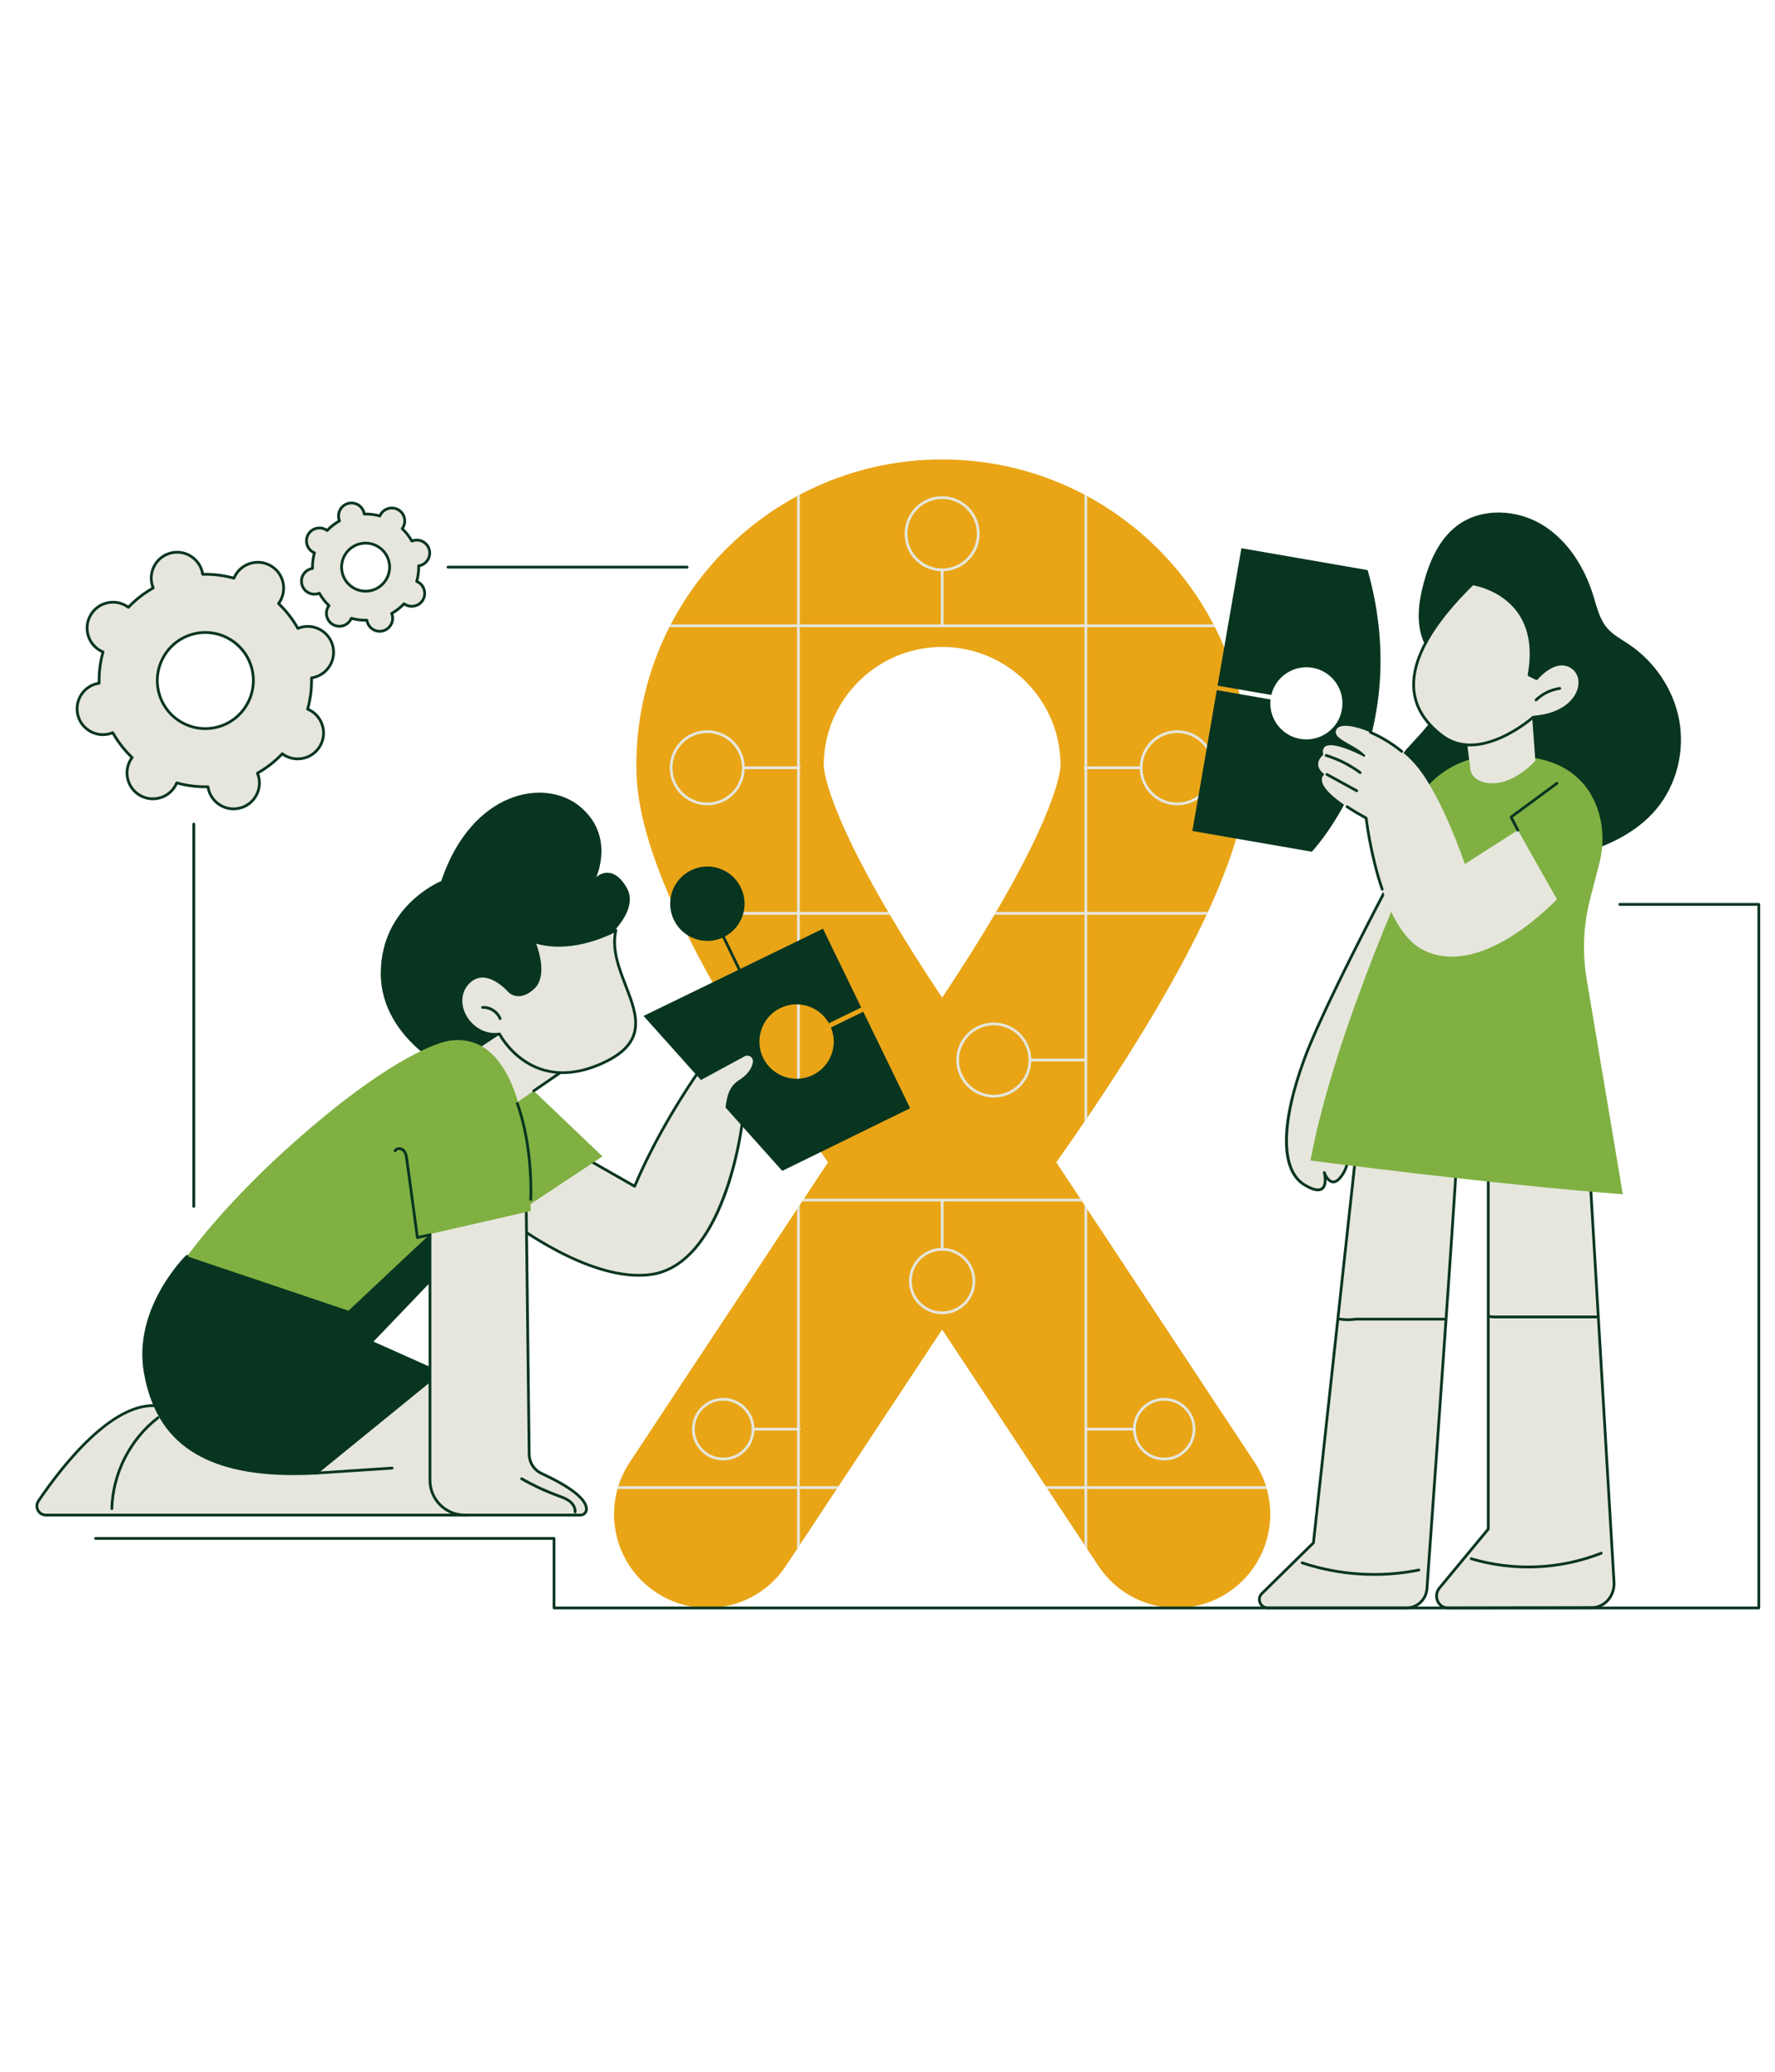 <?xml version="1.0" encoding="UTF-8"?>
<!-- Generator: Adobe Illustrator 23.0.2, SVG Export Plug-In . SVG Version: 6.00 Build 0)  -->
<svg xmlns="http://www.w3.org/2000/svg" xmlns:xlink="http://www.w3.org/1999/xlink" version="1.1" id="Layer_1" x="0px" y="0px" viewBox="0 0 600 700" xml:space="preserve">
<g id="Autism_treatment">
	<g>
		<g>
			<defs>
				<path id="SVGID_1_" d="M424.123,494.145l-67.073-101.428c6.778-9.538,15.382-22.051,24.037-35.741      c36.526-57.766,40.75-83.806,40.75-98.368c0-56.996-46.37-103.366-103.366-103.366s-103.367,46.37-103.367,103.366      c0,14.561,4.224,40.601,40.75,98.368c8.656,13.689,17.259,26.203,24.038,35.74l-67.073,101.428      c-9.648,14.59-5.642,34.239,8.948,43.887c5.377,3.556,11.442,5.257,17.44,5.257c10.275,0,20.355-4.993,26.447-14.205      l52.818-79.87l52.817,79.87c6.093,9.213,16.17,14.205,26.447,14.205c5.997,0,12.064-1.702,17.44-5.257      C429.765,528.384,433.772,508.735,424.123,494.145z M318.471,218.585c22.07,0,40.024,17.955,40.024,40.024      c0,0.633-0.349,16.049-30.709,64.142c-3.129,4.957-6.272,9.773-9.315,14.331c-3.044-4.557-6.186-9.374-9.316-14.331      c-30.36-48.093-30.709-63.509-30.709-64.142C278.447,236.54,296.402,218.585,318.471,218.585z"></path>
			</defs>
			<use xlink:href="#SVGID_1_" overflow="visible" fill="#E9A516"></use>
			<clipPath id="SVGID_2_">
				<use xlink:href="#SVGID_1_" overflow="visible"></use>
			</clipPath>
			<g clip-path="url(#SVGID_2_)">
				<g>
					<path fill="#E6E6DD" d="M367.042,553.993c-0.258,0-0.467-0.209-0.467-0.468V147.091c0-0.258,0.209-0.468,0.467-0.468       c0.258,0,0.468,0.209,0.468,0.468v406.434C367.51,553.783,367.301,553.993,367.042,553.993z"></path>
					<path fill="#E6E6DD" d="M269.9,553.993c-0.258,0-0.468-0.209-0.468-0.468V147.091c0-0.258,0.209-0.468,0.468-0.468       c0.258,0,0.468,0.209,0.468,0.468v406.434C270.368,553.783,270.159,553.993,269.9,553.993z"></path>
				</g>
				<g>
					<path fill="#E6E6DD" d="M451.619,211.912H185.324c-0.258,0-0.468-0.209-0.468-0.468c0-0.258,0.209-0.468,0.468-0.468h266.295       c0.258,0,0.468,0.209,0.468,0.468C452.086,211.702,451.877,211.912,451.619,211.912z"></path>
					<path fill="#E6E6DD" d="M451.619,309.054H185.324c-0.258,0-0.468-0.209-0.468-0.468c0-0.258,0.209-0.468,0.468-0.468h266.295       c0.258,0,0.468,0.209,0.468,0.468C452.086,308.845,451.877,309.054,451.619,309.054z"></path>
					<path fill="#E6E6DD" d="M451.619,405.938H185.324c-0.258,0-0.468-0.209-0.468-0.468c0-0.258,0.209-0.468,0.468-0.468h266.295       c0.258,0,0.468,0.209,0.468,0.468C452.086,405.728,451.877,405.938,451.619,405.938z"></path>
					<path fill="#E6E6DD" d="M451.619,503.08H185.324c-0.258,0-0.468-0.209-0.468-0.468c0-0.258,0.209-0.468,0.468-0.468h266.295       c0.258,0,0.468,0.209,0.468,0.468C452.086,502.871,451.877,503.08,451.619,503.08z"></path>
				</g>
				<g>
					<path fill="#E6E6DD" d="M335.932,370.848c-6.992,0-12.68-5.688-12.68-12.68c0-6.992,5.688-12.68,12.68-12.68       c6.992,0,12.68,5.688,12.68,12.68C348.611,365.16,342.924,370.848,335.932,370.848z M335.932,346.424       c-6.476,0-11.745,5.269-11.745,11.745c0,6.476,5.269,11.745,11.745,11.745s11.745-5.269,11.745-11.745       C347.676,351.693,342.408,346.424,335.932,346.424z"></path>
					<path fill="#E6E6DD" d="M367.042,358.636h-18.898c-0.258,0-0.468-0.209-0.468-0.468c0-0.258,0.209-0.468,0.468-0.468h18.898       c0.258,0,0.468,0.209,0.468,0.468C367.51,358.427,367.301,358.636,367.042,358.636z"></path>
				</g>
				<g>
					<path fill="#E6E6DD" d="M397.938,272.097c-6.992,0-12.68-5.688-12.68-12.68c0-6.992,5.688-12.68,12.68-12.68       s12.68,5.688,12.68,12.68C410.618,266.409,404.93,272.097,397.938,272.097z M397.938,247.673       c-6.476,0-11.745,5.269-11.745,11.745c0,6.476,5.269,11.745,11.745,11.745c6.476,0,11.745-5.269,11.745-11.745       C409.683,252.941,404.414,247.673,397.938,247.673z"></path>
					<path fill="#E6E6DD" d="M385.725,259.885h-18.898c-0.258,0-0.468-0.209-0.468-0.468c0-0.258,0.209-0.468,0.468-0.468h18.898       c0.258,0,0.468,0.209,0.468,0.468C386.193,259.676,385.984,259.885,385.725,259.885z"></path>
				</g>
				<g>
					<path fill="#E6E6DD" d="M318.471,193.013c-6.992,0-12.68-5.688-12.68-12.68s5.688-12.68,12.68-12.68       c6.992,0,12.68,5.688,12.68,12.68S325.463,193.013,318.471,193.013z M318.471,168.589c-6.476,0-11.745,5.269-11.745,11.745       c0,6.476,5.269,11.745,11.745,11.745c6.476,0,11.745-5.269,11.745-11.745C330.216,173.857,324.947,168.589,318.471,168.589z"></path>
					<path fill="#E6E6DD" d="M318.471,211.912c-0.258,0-0.468-0.209-0.468-0.468v-18.898c0-0.258,0.209-0.468,0.468-0.468       c0.258,0,0.468,0.209,0.468,0.468v18.898C318.939,211.702,318.73,211.912,318.471,211.912z"></path>
				</g>
				<g>
					<path fill="#E6E6DD" d="M318.471,444.051c-6.182,0-11.211-5.029-11.211-11.211c0-6.182,5.03-11.211,11.211-11.211       c6.182,0,11.211,5.029,11.211,11.211C329.682,439.022,324.653,444.051,318.471,444.051z M318.471,422.563       c-5.667,0-10.276,4.61-10.276,10.276s4.61,10.276,10.276,10.276c5.666,0,10.276-4.61,10.276-10.276       S324.137,422.563,318.471,422.563z"></path>
					<path fill="#E6E6DD" d="M318.471,422.563c-0.258,0-0.468-0.209-0.468-0.468V405.47c0-0.258,0.209-0.468,0.468-0.468       c0.258,0,0.468,0.209,0.468,0.468v16.626C318.939,422.354,318.73,422.563,318.471,422.563z"></path>
				</g>
				<g>
					<path fill="#E6E6DD" d="M239.069,272.097c-6.992,0-12.68-5.688-12.68-12.68c0-6.992,5.688-12.68,12.68-12.68       c6.992,0,12.68,5.688,12.68,12.68C251.748,266.409,246.06,272.097,239.069,272.097z M239.069,247.673       c-6.476,0-11.745,5.269-11.745,11.745c0,6.476,5.269,11.745,11.745,11.745c6.476,0,11.745-5.269,11.745-11.745       C250.813,252.941,245.545,247.673,239.069,247.673z"></path>
					<path fill="#E6E6DD" d="M270.18,259.885h-18.899c-0.258,0-0.468-0.209-0.468-0.468c0-0.258,0.209-0.468,0.468-0.468h18.899       c0.258,0,0.468,0.209,0.468,0.468C270.647,259.676,270.438,259.885,270.18,259.885z"></path>
				</g>
				<g>
					<path fill="#E6E6DD" d="M244.467,493.441c-5.823,0-10.561-4.738-10.561-10.561c0-5.823,4.738-10.561,10.561-10.561       s10.561,4.738,10.561,10.561C255.028,488.704,250.29,493.441,244.467,493.441z M244.467,473.255       c-5.308,0-9.626,4.318-9.626,9.626c0,5.308,4.318,9.626,9.626,9.626c5.308,0,9.626-4.318,9.626-9.626       C254.093,477.573,249.775,473.255,244.467,473.255z"></path>
					<path fill="#E6E6DD" d="M270.18,483.348H254.56c-0.258,0-0.468-0.209-0.468-0.467c0-0.258,0.209-0.468,0.468-0.468h15.619       c0.258,0,0.468,0.209,0.468,0.468C270.647,483.138,270.438,483.348,270.18,483.348z"></path>
				</g>
				<g>
					<path fill="#E6E6DD" d="M393.535,493.441c-5.823,0-10.56-4.738-10.56-10.561c0-5.823,4.737-10.561,10.56-10.561       c5.823,0,10.561,4.738,10.561,10.561C404.096,488.704,399.358,493.441,393.535,493.441z M393.535,473.255       c-5.308,0-9.625,4.318-9.625,9.626c0,5.308,4.318,9.626,9.625,9.626c5.308,0,9.626-4.318,9.626-9.626       C403.161,477.573,398.843,473.255,393.535,473.255z"></path>
					<path fill="#E6E6DD" d="M383.442,483.348h-15.62c-0.258,0-0.468-0.209-0.468-0.467c0-0.258,0.209-0.468,0.468-0.468h15.62       c0.258,0,0.468,0.209,0.468,0.468C383.91,483.138,383.701,483.348,383.442,483.348z"></path>
				</g>
			</g>
		</g>
	</g>
	<g>
		<g>
			<g>
				<path fill="#E6E6DD" d="M169.766,410.593c0,0,28.476,23.125,50.327,20.027c25.213-3.574,30.765-50.964,30.765-50.964      l-10.887-22.985c0,0-15.489,20.498-25.447,44.146l-22.312-12.731L169.766,410.593z"></path>
				<path fill="#083520" d="M215.968,431.369c-21.1,0-46.228-20.195-46.497-20.413c-0.102-0.083-0.165-0.206-0.172-0.339      c-0.007-0.132,0.042-0.261,0.136-0.355l22.447-22.506c0.149-0.15,0.38-0.18,0.562-0.076l21.855,12.47      c9.874-23.229,25.145-43.557,25.299-43.761c0.099-0.131,0.258-0.199,0.421-0.183c0.163,0.017,0.305,0.117,0.374,0.265      l10.887,22.985c0.038,0.079,0.052,0.167,0.042,0.255c-0.014,0.119-1.447,12.044-5.954,24.249      c-6.003,16.257-14.721,25.636-25.21,27.123C218.786,431.278,217.385,431.369,215.968,431.369z M170.467,410.552      c3.555,2.778,29.56,22.439,49.56,19.606c23.919-3.391,29.996-47.658,30.35-50.424l-10.495-22.157      c-2.647,3.611-16.065,22.377-24.927,43.422c-0.052,0.123-0.154,0.218-0.281,0.261c-0.126,0.043-0.265,0.03-0.382-0.037      l-22.002-12.554L170.467,410.552z"></path>
			</g>
			<g>
				<path fill="#083520" d="M291.814,341.851l-10.929,5.311c2.498,6.089-0.123,13.148-6.125,16.064      c-6.244,3.034-13.766,0.432-16.8-5.813c-3.034-6.244-0.431-13.766,5.813-16.8c6.002-2.916,13.172-0.615,16.414,5.112      l10.929-5.311l-12.933-26.617l-60.646,29.467l46.888,52.35l43.226-21.171L291.814,341.851z"></path>
				<g>
					<path fill="#083520" d="M249.897,328.011c-0.173,0-0.34-0.097-0.421-0.263l-10.786-22.199       c-0.113-0.232-0.016-0.512,0.216-0.625c0.234-0.113,0.512-0.016,0.625,0.216l10.786,22.199       c0.113,0.232,0.016,0.512-0.216,0.625C250.034,327.996,249.965,328.011,249.897,328.011z"></path>
					<g>
						<path fill="#083520" d="M233.616,294.038c6.244-3.034,13.766-0.432,16.8,5.813c3.034,6.244,0.432,13.766-5.813,16.8        c-6.244,3.034-13.766,0.432-16.8-5.813C224.769,304.593,227.372,297.072,233.616,294.038z"></path>
					</g>
				</g>
			</g>
			<path fill="#E6E6DD" d="M236.2,365.303l15.507-8.398c1.379-0.747,3.035,0.402,2.791,1.95c-0.276,1.752-1.39,3.979-4.647,6.076     c-6.802,4.379-2.28,12.292-8.616,16.65C234.899,385.939,236.2,365.303,236.2,365.303z"></path>
			<polygon fill="#80B042" points="176.333,364.68 203.645,390.721 163.715,417.19 148.608,381.324    "></polygon>
		</g>
		<g>
			<path fill="#083520" d="M203.257,318.591c0,0,13.588-10.338,8.504-18.822c-5.084-8.484-10.235-3.367-10.235-3.367     s6.515-13.906-5.42-23.844c-11.934-9.937-36.676-5.423-46.968,25.138c0,0-20.301,8.193-20.425,31.053     c-0.125,22.861,25.421,35.74,33.398,36.674C170.088,366.358,203.257,318.591,203.257,318.591z"></path>
			<g>
				<polygon fill="#E6E6DD" points="174.292,372.788 166.464,378.162 152.363,359.93 172.289,346.708 191.217,361.171       180.423,368.58     "></polygon>
				<path fill="#083520" d="M166.464,378.629c-0.14,0-0.279-0.063-0.37-0.181l-14.101-18.232c-0.079-0.103-0.113-0.234-0.091-0.362      c0.021-0.128,0.094-0.242,0.203-0.314l19.926-13.222c0.167-0.11,0.384-0.103,0.542,0.018l18.928,14.463      c0.119,0.091,0.187,0.234,0.184,0.383c-0.004,0.15-0.079,0.289-0.203,0.374l-10.794,7.409c-0.213,0.146-0.504,0.092-0.65-0.121      c-0.146-0.213-0.092-0.504,0.121-0.65l10.262-7.044l-18.15-13.869l-19.23,12.76l13.523,17.485l7.464-5.123      c0.214-0.146,0.505-0.092,0.65,0.121c0.146,0.213,0.092,0.504-0.121,0.65l-7.828,5.373      C166.648,378.602,166.556,378.629,166.464,378.629z"></path>
			</g>
			<g>
				<path fill="#E6E6DD" d="M172.371,335.086c0,0-8.107-9.581-14.271-2.892c-6.164,6.69,1.015,18.658,10.749,17.176      c0,0,10.298,20.146,33.559,10.403c26.506-11.103,1.865-28.244,5.776-45.456c0,0-14.417,8.193-27.727,3.787      c0,0,4.675,10.928-0.059,15.517C175.663,338.211,172.371,335.086,172.371,335.086z"></path>
				<path fill="#083520" d="M190.307,362.884c-5.938,0-10.492-2.061-13.669-4.275c-4.82-3.357-7.401-7.58-8.047-8.731      c-5.458,0.674-9.882-2.735-11.873-6.478c-2.162-4.066-1.764-8.481,1.038-11.523c1.582-1.717,3.45-2.561,5.496-2.522      c4.799,0.101,9.084,4.971,9.456,5.405c0.268,0.239,3.15,2.611,7.364-1.475c4.452-4.316,0-14.891-0.045-14.998      c-0.073-0.169-0.039-0.365,0.085-0.5c0.124-0.136,0.317-0.185,0.491-0.128c12.952,4.287,27.206-3.669,27.349-3.749      c0.162-0.091,0.361-0.079,0.51,0.031c0.148,0.11,0.218,0.298,0.177,0.479c-1.413,6.217,0.99,12.444,3.314,18.466      c3.997,10.357,7.772,20.139-9.365,27.318C197.989,362.131,193.895,362.884,190.307,362.884z M168.848,348.903      c0.174,0,0.335,0.097,0.416,0.255c0.025,0.05,2.603,5.002,7.939,8.706c7.13,4.95,15.549,5.447,25.024,1.478      c16.299-6.828,12.849-15.767,8.855-26.119c-2.256-5.847-4.586-11.882-3.546-18.041c-3.266,1.629-15.087,6.868-26.289,3.655      c1.03,2.786,3.615,11.108-0.524,15.12c-4.999,4.846-8.638,1.503-8.674,1.468c-0.012-0.012-0.024-0.024-0.035-0.037      c-0.042-0.05-4.293-5.004-8.785-5.097c-1.783-0.037-3.394,0.71-4.786,2.221c-2.525,2.74-2.87,6.745-0.9,10.45      c1.875,3.526,6.076,6.732,11.234,5.947C168.801,348.905,168.825,348.903,168.848,348.903z"></path>
			</g>
			<path fill="#083520" d="M169.059,344.661c-0.187,0-0.364-0.113-0.436-0.298c-0.831-2.135-3.174-3.64-5.468-3.507     c-0.255,0.015-0.479-0.181-0.494-0.439c-0.016-0.258,0.181-0.479,0.439-0.494c2.712-0.161,5.407,1.565,6.394,4.102     c0.094,0.241-0.026,0.512-0.266,0.605C169.173,344.651,169.116,344.661,169.059,344.661z"></path>
		</g>
		<path fill="#80B042" d="M59.896,429.211l65.561,24.24l50.246-57.516l-25.771-43.801c0,0-12.811,2.634-39.271,24.216    C74.765,405.628,59.896,429.211,59.896,429.211z"></path>
		<g>
			<g>
				<g>
					<path fill="#E6E6DD" d="M140.355,464.051c0,0,23.398,5.535,29.088,31.365c1.864,8.464-4.576,16.487-13.243,16.487H15.511       c-2.438,0-3.885-2.721-2.522-4.743c7.243-10.741,26.05-35.702,42.113-31.823C75.479,480.256,140.355,464.051,140.355,464.051z"></path>
					<path fill="#083520" d="M156.2,512.37H15.511c-1.321,0-2.48-0.696-3.099-1.861c-0.62-1.166-0.549-2.515,0.189-3.611       c7.376-10.939,26.297-35.956,42.611-32.016c2.634,0.636,6.037,0.912,9.957,0.912c25.897,0.001,74.51-12.057,75.072-12.197       c0.072-0.018,0.148-0.018,0.221-0.001c0.242,0.057,6.013,1.457,12.572,6.069c6.054,4.256,13.894,12.161,16.865,25.651       c0.92,4.176-0.089,8.482-2.767,11.815C164.455,510.46,160.471,512.37,156.2,512.37z M51.624,475.396       c-14.945,0-31.493,22.007-38.248,32.025c-0.542,0.804-0.594,1.794-0.139,2.649c0.455,0.855,1.305,1.365,2.274,1.365H156.2       c3.986,0,7.706-1.783,10.203-4.891c2.5-3.111,3.442-7.13,2.583-11.028c-5.363-24.347-26.921-30.531-28.633-30.983       c-3.969,0.987-65.34,16.093-85.36,11.258C53.882,475.523,52.758,475.396,51.624,475.396z"></path>
				</g>
				<path fill="#083520" d="M37.809,510.213c-0.005,0-0.009,0-0.013,0c-0.258-0.007-0.462-0.221-0.455-0.48      c0.315-12.072,6.208-23.689,15.763-31.075c0.205-0.158,0.498-0.12,0.656,0.084c0.158,0.204,0.121,0.498-0.084,0.656      c-9.334,7.216-15.091,18.565-15.399,30.359C38.269,510.012,38.061,510.213,37.809,510.213z"></path>
				<path fill="#083520" d="M106.907,498.189c-0.244,0-0.45-0.19-0.466-0.437c-0.017-0.258,0.179-0.48,0.436-0.497l25.631-1.685      c0.253-0.016,0.48,0.178,0.497,0.436c0.017,0.258-0.179,0.48-0.436,0.497l-25.631,1.685      C106.928,498.189,106.918,498.189,106.907,498.189z"></path>
			</g>
			<g>
				<path fill="#083520" d="M63.218,424.475c0,0-17.99,17.384-14.106,39.319c3.884,21.935,18.446,36.048,57.795,33.928l41.7-33.928      l-23.15-10.343l42.393-44.263l-10.397-3.548L117.8,442.854L63.218,424.475z"></path>
				<path fill="#083520" d="M99.305,498.402c-15.089,0-26.537-2.713-34.853-8.234c-8.498-5.642-13.666-14.243-15.8-26.292      c-3.883-21.926,14.059-39.561,14.241-39.737c0.186-0.179,0.482-0.174,0.661,0.011c0.179,0.186,0.174,0.482-0.011,0.661      c-0.178,0.172-17.766,17.472-13.971,38.901c2.087,11.785,7.123,20.183,15.396,25.677c9.465,6.284,23.129,8.861,41.761,7.874      l40.992-33.352l-22.456-10.033c-0.139-0.062-0.239-0.188-0.268-0.337c-0.029-0.149,0.016-0.303,0.121-0.413l41.886-43.734      l-9.703-3.311c-0.244-0.083-0.375-0.349-0.291-0.593c0.083-0.244,0.348-0.375,0.594-0.291l10.396,3.548      c0.151,0.052,0.265,0.177,0.303,0.332c0.038,0.155-0.006,0.319-0.116,0.434l-41.934,43.784l22.544,10.072      c0.148,0.066,0.252,0.205,0.273,0.366c0.021,0.161-0.042,0.321-0.169,0.424l-41.7,33.928c-0.077,0.062-0.171,0.099-0.27,0.104      C104.294,498.331,101.751,498.402,99.305,498.402z"></path>
			</g>
		</g>
		<g>
			<g>
				<g>
					<path fill="#E6E6DD" d="M183.046,497.844c-2.516-1.159-4.135-3.673-4.168-6.443l-1.146-95.466l-32.391,8.14v96.067       c0,6.495,5.265,11.761,11.761,11.761h39.122c1.034,0,1.921-0.78,2.005-1.811C198.403,507.961,196.246,503.923,183.046,497.844z       "></path>
					<path fill="#083520" d="M196.224,512.37h-39.122c-6.743,0-12.228-5.486-12.228-12.228v-96.067c0-0.214,0.146-0.401,0.353-0.453       l32.391-8.14c0.14-0.035,0.286-0.004,0.4,0.083c0.113,0.087,0.18,0.222,0.182,0.365l1.146,95.466       c0.031,2.583,1.56,4.948,3.896,6.024c13.136,6.05,15.654,10.252,15.453,12.711C198.592,511.386,197.507,512.37,196.224,512.37z        M145.809,404.439v95.703c0,6.227,5.066,11.293,11.293,11.293h39.122c0.799,0,1.476-0.607,1.539-1.381       c0.145-1.77-1.601-5.655-14.912-11.786c-2.662-1.226-4.405-3.92-4.44-6.862l-1.139-94.874L145.809,404.439z"></path>
				</g>
				<path fill="#083520" d="M194.399,511.33c-0.014,0-0.029-0.001-0.043-0.002c-0.257-0.024-0.446-0.252-0.423-0.509      c0.125-1.345-0.793-2.558-1.693-3.246c-1.002-0.765-2.251-1.22-3.46-1.66l-0.283-0.103c-4.276-1.564-8.447-3.504-12.397-5.766      c-0.224-0.128-0.302-0.414-0.173-0.638c0.129-0.224,0.413-0.302,0.638-0.173c3.904,2.236,8.027,4.153,12.253,5.7l0.281,0.103      c1.274,0.464,2.592,0.944,3.707,1.795c1.403,1.071,2.191,2.632,2.057,4.075C194.841,511.149,194.638,511.33,194.399,511.33z"></path>
			</g>
			<path fill="#80B042" d="M140.763,417.984l38.596-8.796c0,0,0.047-1.315,0.036-3.548c-0.027-5.414-0.397-16.227-2.622-26.781     c-3.041-14.426-9.545-28.371-23.37-27.394C125.293,353.451,140.763,417.984,140.763,417.984z"></path>
			<path fill="#083520" d="M141.098,418.62c-0.094,0-0.188-0.029-0.267-0.083c-0.108-0.075-0.179-0.191-0.197-0.321l-3.581-26.388     c-0.156-1.15-0.338-2.156-0.989-2.817c-0.336-0.341-0.915-0.521-1.404-0.435c-0.228,0.039-0.531,0.152-0.676,0.466     c-0.109,0.234-0.387,0.336-0.621,0.227c-0.234-0.109-0.336-0.387-0.227-0.621c0.247-0.531,0.731-0.884,1.365-0.994     c0.8-0.139,1.675,0.137,2.23,0.701c0.922,0.936,1.111,2.33,1.25,3.347l3.512,25.882l3.746-0.849     c0.251-0.057,0.502,0.101,0.559,0.353c0.057,0.252-0.101,0.502-0.353,0.559l-4.243,0.962     C141.167,418.616,141.133,418.62,141.098,418.62z"></path>
		</g>
	</g>
	<g>
		<path fill="#083520" d="M567.646,243.468c-1.879-10.459-8.317-19.955-17.158-25.851c-2.507-1.672-5.246-3.111-7.21-5.396    c-2.618-3.045-3.504-7.154-4.695-10.989c-2.991-9.637-8.716-18.771-17.357-23.982c-8.641-5.21-20.431-5.755-28.54,0.25    c-6.158,4.559-9.436,12.038-11.432,19.435c-1.747,6.476-2.677,13.561-0.088,19.749c2.072,4.953,7.534,9.79,7.782,15.361    c0.229,5.141-4.408,10.863-7.548,14.502c-3.736,4.331-7.992,8.282-10.938,13.185c-2.946,4.903-4.425,11.148-2.079,16.365    c2.051,4.562,6.581,7.48,11.115,9.591c16.397,7.636,35.592,7.918,53.069,3.258c10.301-2.747,20.51-7.405,27.343-15.589    C566.721,265.204,569.525,253.928,567.646,243.468z"></path>
		<g>
			<g>
				<g>
					<path fill="#E6E6DD" d="M492.82,383.439c0.411,1.66-8.34,123.713-10.476,153.397c-0.262,3.64-3.291,6.453-6.939,6.453h-46.849       c-2.55,0-3.816-3.093-1.998-4.881l17.421-17.13l15.207-139.364L492.82,383.439z"></path>
					<path fill="#083520" d="M475.405,543.757h-46.848c-1.373,0-2.549-0.789-3.07-2.06c-0.52-1.271-0.235-2.658,0.744-3.621       l17.302-17.013l15.189-139.199c0.027-0.246,0.252-0.427,0.486-0.416l33.634,1.525c0.207,0.009,0.383,0.154,0.433,0.355       c0.41,1.658-7.181,107.93-10.464,153.543C482.533,540.732,479.28,543.757,475.405,543.757z M459.604,382.401l-15.159,138.928       c-0.012,0.107-0.06,0.207-0.137,0.283l-17.421,17.13c-0.841,0.826-0.827,1.885-0.534,2.6c0.293,0.715,1.025,1.48,2.204,1.48       h46.848c3.387,0,6.23-2.644,6.473-6.019c5.085-70.665,10.424-146.731,10.491-152.916L459.604,382.401z"></path>
				</g>
				<path fill="#083520" d="M464.492,532.438c-8.291,0-16.568-1.324-24.48-3.951c-0.245-0.081-0.378-0.346-0.296-0.591      c0.081-0.245,0.347-0.378,0.591-0.296c12.621,4.19,26.186,5.025,39.225,2.415c0.253-0.051,0.499,0.113,0.55,0.367      c0.051,0.253-0.113,0.5-0.367,0.55C474.691,531.938,469.589,532.438,464.492,532.438z"></path>
				<path fill="#083520" d="M455.693,446.371c-0.996,0-2.018-0.083-3.06-0.249c-0.255-0.041-0.429-0.28-0.388-0.535      c0.04-0.255,0.275-0.429,0.535-0.388c1.879,0.299,3.688,0.316,5.377,0.048c0.024-0.004,0.048-0.006,0.073-0.006h30.026      c0.258,0,0.468,0.209,0.468,0.468c0,0.258-0.209,0.468-0.468,0.468h-29.99C457.433,446.306,456.574,446.371,455.693,446.371z"></path>
			</g>
			<g>
				<g>
					<path fill="#E6E6DD" d="M536.863,387.33l8.719,147.257c0.276,4.656-3.179,8.596-7.544,8.605l-48.641,0.098       c-3.263,0.007-5.001-4.11-2.838-6.72l16.518-19.939V387.33H536.863z"></path>
					<path fill="#083520" d="M489.388,543.757c-1.644,0-3.063-0.929-3.797-2.487c-0.791-1.678-0.558-3.593,0.606-4.999l16.41-19.809       V387.33c0-0.258,0.209-0.468,0.467-0.468h33.787c0.247,0,0.452,0.193,0.467,0.44l8.719,147.257       c0.146,2.455-0.709,4.86-2.344,6.598c-1.513,1.609-3.525,2.497-5.665,2.501l-48.641,0.098       C489.394,543.757,489.391,543.757,489.388,543.757z M503.543,387.797V516.63c0,0.109-0.038,0.214-0.107,0.298l-16.518,19.938       c-0.931,1.124-1.115,2.658-0.481,4.004c0.576,1.222,1.679,1.95,2.952,1.95c0.002,0,0.005,0,0.007,0l48.641-0.098       c1.88-0.004,3.651-0.788,4.986-2.207c1.46-1.552,2.223-3.703,2.092-5.903l-8.693-146.817H503.543z"></path>
				</g>
				<path fill="#083520" d="M516.541,529.916c-6.536,0-13.068-0.935-19.363-2.815c-0.247-0.074-0.388-0.334-0.314-0.582      c0.073-0.247,0.333-0.387,0.582-0.314c14.256,4.258,29.76,3.6,43.655-1.853c0.24-0.094,0.512,0.024,0.606,0.264      c0.095,0.24-0.024,0.512-0.264,0.606C533.488,528.344,525.012,529.916,516.541,529.916z"></path>
				<path fill="#083520" d="M539.541,445.436h-34.836c-0.026,0-0.051-0.002-0.076-0.006c-0.191-0.031-0.384-0.054-0.576-0.078      c-0.207-0.025-0.413-0.05-0.618-0.084c-0.255-0.042-0.427-0.283-0.385-0.537c0.042-0.255,0.28-0.428,0.537-0.385      c0.192,0.032,0.385,0.055,0.578,0.078c0.193,0.023,0.386,0.047,0.578,0.077h34.799c0.258,0,0.468,0.209,0.468,0.468      C540.008,445.226,539.799,445.436,539.541,445.436z"></path>
			</g>
		</g>
		<g>
			<path fill="#083520" d="M462.308,192.632l-42.679-7.404l-8.057,46.441l18.158,3.15c1.475-6.222,7.558-10.298,13.943-9.191     c6.635,1.151,11.08,7.463,9.929,14.097c-1.151,6.635-7.462,11.08-14.097,9.929c-6.376-1.106-10.727-6.979-10.035-13.324     l-18.16-3.151l-8.257,47.595l40.376,7.005C443.429,287.779,478.713,250.774,462.308,192.632z"></path>
			<g>
				<path fill="#E6E6DD" d="M485.6,268.34c0,0-35.655,65.088-44.594,89.204c-7.197,19.416-9.148,37.349,0,42.82      c9.148,5.471,6.634-4.195,6.634-4.195s2.457,7.141,6.584,0c4.128-7.141-0.26-21.131,2.444-25.112      C459.372,367.077,489.829,289.861,485.6,268.34z"></path>
				<path fill="#083520" d="M445.509,402.516c-1.219,0-2.789-0.581-4.743-1.75c-8.468-5.064-8.54-20.877-0.198-43.384      c8.848-23.872,44.266-88.615,44.623-89.266c0.094-0.173,0.286-0.267,0.482-0.237c0.194,0.03,0.349,0.179,0.387,0.372      c2.258,11.489-5.214,37.976-11.881,58.173c-7.176,21.742-15.628,42.697-17.123,44.897c-1.117,1.644-0.91,5.464-0.691,9.508      c0.292,5.389,0.622,11.497-1.735,15.575c-1.38,2.387-2.773,3.532-4.164,3.397c-0.844-0.082-1.526-0.629-2.045-1.267      c0.021,1.272-0.216,2.708-1.223,3.463C446.736,402.342,446.174,402.516,445.509,402.516z M485.352,269.771      c-4.91,9.016-35.752,65.932-43.908,87.936c-8.05,21.719-8.124,37.516-0.198,42.256c2.585,1.546,4.449,1.99,5.39,1.285      c1.265-0.948,0.827-3.903,0.552-4.961c-0.063-0.243,0.077-0.492,0.317-0.565c0.24-0.072,0.495,0.058,0.577,0.295      c0.26,0.752,1.212,2.732,2.475,2.853c0.971,0.093,2.099-0.922,3.263-2.934c2.218-3.838,1.896-9.798,1.611-15.056      c-0.238-4.389-0.443-8.18,0.851-10.085c1.272-1.871,9.43-21.703,17.009-44.665C479.671,306.797,486.8,281.698,485.352,269.771z"></path>
			</g>
			<path fill="#80B042" d="M548.554,403.506c-43.231-3.255-105.573-11.393-105.573-11.393     c8.321-44.923,36.711-105.628,36.711-105.628l-5.578-6.452c7.816-20.546,23.022-28.028,45.111-23.856     c13.436,2.538,18.975,10.935,21.198,18.4c1.664,5.587,1.647,11.541,0.188,17.185l-3.106,12.02     c-2.283,8.835-2.681,18.052-1.168,27.051L548.554,403.506z"></path>
			<g>
				<g>
					<path fill="#E6E6DD" d="M451.856,246.315c2.304-3.647,18.879,2.251,27.484,13.102c8.605,10.851,15.805,32.529,15.805,32.529       l17.934-11.466l13.219,23.361c-0.569,0.575-1.136,1.136-1.7,1.681c-11.038,10.665-29.167,23.023-43.814,15.305       c-14.823-7.811-18.983-44.403-18.983-44.403c-20.259-11.119-14.101-14.764-14.101-14.764c-4.526-3.502-0.419-6.595-0.419-6.595       c-1.708-8.06,15.055,1.261,15.055,1.261C459.438,251.61,449.552,249.962,451.856,246.315z"></path>
				</g>
			</g>
			<g>
				<g>
					<path fill="#083520" d="M473.805,254.333c-0.104,0-0.209-0.034-0.295-0.105c-3.108-2.539-6.823-4.801-10.46-6.369       c-0.237-0.102-0.347-0.377-0.244-0.614c0.102-0.237,0.378-0.346,0.614-0.244c3.769,1.625,7.462,3.874,10.681,6.504       c0.2,0.163,0.23,0.458,0.066,0.658C474.075,254.275,473.941,254.333,473.805,254.333z"></path>
					<path fill="#083520" d="M467.219,300.925c-0.194,0-0.376-0.122-0.442-0.317c-3.691-10.824-5.191-22.11-5.412-23.89       c-2.362-1.302-4.476-2.566-6.287-3.758c-0.215-0.142-0.275-0.432-0.133-0.648c0.142-0.215,0.432-0.275,0.647-0.133       c1.844,1.214,4.008,2.505,6.433,3.835c0.133,0.073,0.222,0.206,0.239,0.357c0.014,0.122,1.43,12.301,5.397,23.935       c0.084,0.244-0.047,0.51-0.292,0.593C467.32,300.917,467.268,300.925,467.219,300.925z"></path>
				</g>
			</g>
			<path fill="#083520" d="M513.079,280.948c-0.169,0-0.332-0.092-0.415-0.253l-2.287-4.421c-0.106-0.204-0.047-0.455,0.138-0.591     l15.506-11.401c0.209-0.153,0.5-0.108,0.654,0.1c0.153,0.208,0.108,0.501-0.1,0.654l-15.185,11.164l2.103,4.066     c0.119,0.229,0.029,0.511-0.2,0.63C513.224,280.931,513.151,280.948,513.079,280.948z"></path>
			<path fill="#083520" d="M459.77,261.522c-0.096,0-0.194-0.03-0.278-0.092c-3.436-2.542-7.248-4.47-11.33-5.732     c-0.247-0.076-0.385-0.338-0.309-0.585c0.076-0.247,0.338-0.386,0.584-0.309c4.184,1.293,8.09,3.269,11.611,5.873     c0.208,0.154,0.252,0.446,0.098,0.654C460.054,261.456,459.913,261.522,459.77,261.522z"></path>
			<path fill="#083520" d="M458.631,267.664c-0.076,0-0.153-0.019-0.224-0.058l-10.076-5.523c-0.226-0.124-0.31-0.408-0.185-0.635     c0.124-0.226,0.408-0.309,0.635-0.185l10.076,5.523c0.226,0.124,0.31,0.408,0.185,0.635     C458.956,267.576,458.796,267.664,458.631,267.664z"></path>
		</g>
		<g>
			<path fill="#E6E6DD" d="M495.823,248.324c-0.36,0.448,1.136,10.766,1.136,10.766s-0.386,5.382,7.388,5.565     c7.774,0.183,14.643-7.625,14.643-7.625l-1.544-21.065L495.823,248.324z"></path>
			<g>
				<g>
					<path fill="#E6E6DD" d="M519.408,229.3c0,0,6.242-7.733,11.979-3.88c5.738,3.853,2.531,15.759-13.133,16.898       c0,0-17.773,15.946-30.659,6.327c-18.881-14.094-7.491-34.061,10.172-51.389c0,0,24.086,3.261,19.098,30.778L519.408,229.3z"></path>
					<path fill="#083520" d="M496.99,252.17c-3.303,0-6.624-0.873-9.674-3.15c-6.137-4.582-9.463-10.075-9.884-16.328       c-0.677-10.046,6.055-22.081,20.009-35.77c0.103-0.101,0.251-0.149,0.39-0.13c0.404,0.055,9.971,1.434,15.835,9.502       c3.992,5.494,5.244,12.718,3.722,21.477l1.904,0.948c1.248-1.399,6.996-7.287,12.357-3.688       c2.422,1.626,3.407,4.593,2.572,7.742c-1.152,4.34-5.902,9.233-15.775,9.999C517.227,243.822,507.201,252.17,496.99,252.17z        M497.927,197.756c-13.636,13.42-20.217,25.153-19.563,34.874c0.402,5.968,3.602,11.23,9.511,15.641       c12.427,9.278,29.892-6.143,30.067-6.3c0.077-0.069,0.175-0.111,0.279-0.118c9.49-0.69,14.02-5.266,15.095-9.318       c0.731-2.752-0.109-5.329-2.189-6.726c-5.319-3.573-11.295,3.712-11.355,3.785c-0.138,0.171-0.378,0.222-0.572,0.125       l-2.542-1.265c-0.186-0.093-0.289-0.297-0.252-0.502c1.569-8.654,0.392-15.756-3.497-21.107       C507.76,199.759,499.392,198.013,497.927,197.756z"></path>
				</g>
				<path fill="#083520" d="M519.224,236.971c-0.122,0-0.245-0.048-0.337-0.143c-0.179-0.186-0.174-0.482,0.012-0.661      c2.251-2.169,5.196-3.601,8.292-4.031c0.254-0.036,0.492,0.143,0.527,0.399c0.036,0.256-0.143,0.492-0.399,0.527      c-2.902,0.403-5.662,1.745-7.772,3.778C519.458,236.928,519.341,236.971,519.224,236.971z"></path>
			</g>
		</g>
	</g>
	<g>
		<path fill="#E6E6DD" d="M101.693,211.97c-0.347,0.096-0.679,0.217-1.004,0.35c-1.772-3.152-3.985-5.971-6.538-8.396    c0.209-0.282,0.408-0.575,0.585-0.887c2.384-4.199,0.913-9.535-3.286-11.919c-4.199-2.384-9.535-0.913-11.919,3.286    c-0.178,0.313-0.327,0.634-0.463,0.957c-3.391-0.951-6.945-1.406-10.56-1.313c-0.052-0.347-0.118-0.695-0.214-1.042    c-1.283-4.655-6.097-7.388-10.751-6.105c-4.655,1.283-7.388,6.097-6.105,10.751c0.096,0.347,0.217,0.679,0.35,1.004    c-3.152,1.772-5.971,3.984-8.396,6.538c-0.282-0.209-0.575-0.407-0.888-0.585c-4.199-2.384-9.535-0.913-11.919,3.286    c-2.384,4.199-0.913,9.535,3.286,11.919c0.313,0.178,0.633,0.327,0.957,0.462c-0.951,3.391-1.406,6.946-1.313,10.56    c-0.347,0.052-0.694,0.118-1.042,0.214c-4.655,1.283-7.388,6.097-6.105,10.751c1.283,4.655,6.097,7.388,10.751,6.105    c0.347-0.096,0.679-0.217,1.004-0.35c1.772,3.152,3.984,5.971,6.538,8.396c-0.209,0.282-0.408,0.575-0.585,0.887    c-2.384,4.199-0.913,9.535,3.286,11.919c4.199,2.384,9.535,0.913,11.919-3.286c0.178-0.313,0.327-0.633,0.463-0.957    c3.391,0.951,6.945,1.406,10.56,1.313c0.052,0.347,0.118,0.695,0.214,1.042c1.283,4.655,6.097,7.388,10.751,6.105    c4.655-1.283,7.388-6.097,6.105-10.751c-0.096-0.347-0.217-0.679-0.35-1.004c3.152-1.772,5.971-3.984,8.396-6.538    c0.282,0.209,0.575,0.407,0.888,0.585c4.199,2.384,9.535,0.913,11.919-3.286c2.384-4.199,0.913-9.535-3.286-11.919    c-0.313-0.178-0.633-0.327-0.957-0.462c0.951-3.391,1.406-6.946,1.313-10.56c0.347-0.052,0.694-0.118,1.041-0.214    c4.655-1.283,7.388-6.097,6.105-10.752C111.161,213.42,106.347,210.687,101.693,211.97z M73.721,245.59    c-8.644,2.383-17.584-2.693-19.966-11.337c-2.383-8.644,2.693-17.583,11.337-19.966c8.644-2.383,17.584,2.693,19.966,11.337    C87.441,234.268,82.365,243.207,73.721,245.59z"></path>
		<path fill="#083520" d="M78.933,273.762c-1.574,0-3.128-0.407-4.533-1.205c-2.139-1.215-3.677-3.19-4.331-5.562    c-0.06-0.218-0.112-0.443-0.158-0.69c-3.351,0.048-6.672-0.365-9.9-1.231c-0.105,0.227-0.211,0.435-0.322,0.63    c-1.214,2.139-3.19,3.677-5.561,4.331c-2.37,0.654-4.855,0.345-6.995-0.87c-2.139-1.215-3.677-3.19-4.331-5.561    c-0.654-2.372-0.345-4.856,0.87-6.995c0.11-0.195,0.235-0.393,0.376-0.599c-2.397-2.327-4.457-4.972-6.129-7.871    c-0.236,0.087-0.458,0.159-0.673,0.218c-4.895,1.349-9.976-1.535-11.327-6.431c-1.35-4.896,1.536-9.977,6.432-11.326    c0.215-0.059,0.443-0.111,0.69-0.157c-0.048-3.346,0.365-6.673,1.231-9.9c-0.227-0.105-0.436-0.211-0.631-0.322    c-2.139-1.215-3.677-3.19-4.331-5.561c-0.654-2.372-0.345-4.856,0.87-6.995c1.214-2.139,3.189-3.677,5.561-4.331    c2.372-0.654,4.856-0.345,6.996,0.87c0.194,0.11,0.392,0.235,0.599,0.376c2.327-2.397,4.972-4.456,7.871-6.129    c-0.086-0.235-0.158-0.458-0.218-0.673c-1.35-4.896,1.535-9.977,6.431-11.327c4.896-1.349,9.976,1.535,11.327,6.431    c0.06,0.217,0.112,0.445,0.158,0.69c3.355-0.048,6.674,0.365,9.9,1.231c0.105-0.227,0.211-0.435,0.321-0.63    c2.509-4.417,8.141-5.968,12.557-3.461c2.139,1.215,3.678,3.19,4.331,5.562c0.654,2.372,0.345,4.856-0.87,6.995    c-0.111,0.196-0.234,0.392-0.376,0.599c2.397,2.328,4.457,4.973,6.129,7.871c0.235-0.087,0.455-0.158,0.673-0.218    c2.372-0.654,4.856-0.345,6.996,0.87c2.139,1.215,3.677,3.19,4.331,5.561c1.35,4.896-1.535,9.977-6.431,11.326    c-0.215,0.059-0.444,0.112-0.69,0.158c0.048,3.346-0.365,6.673-1.231,9.9c0.227,0.105,0.436,0.211,0.63,0.322    c2.139,1.215,3.678,3.19,4.331,5.562c0.654,2.372,0.345,4.856-0.87,6.995c-2.508,4.416-8.141,5.968-12.557,3.461    c-0.194-0.11-0.392-0.234-0.599-0.376c-2.328,2.397-4.972,4.457-7.871,6.129c0.087,0.236,0.159,0.458,0.218,0.674    c0.654,2.371,0.345,4.856-0.87,6.995c-1.214,2.139-3.19,3.677-5.561,4.331C80.581,273.651,79.754,273.762,78.933,273.762z     M70.305,265.362c0.231,0,0.428,0.169,0.462,0.398c0.057,0.379,0.121,0.692,0.202,0.986c0.588,2.131,1.969,3.906,3.891,4.997    c1.923,1.092,4.155,1.369,6.285,0.782c2.131-0.587,3.906-1.969,4.997-3.891c1.092-1.922,1.369-4.154,0.782-6.285    c-0.082-0.296-0.187-0.598-0.331-0.951c-0.09-0.218-0.003-0.469,0.203-0.585c3.074-1.728,5.862-3.899,8.285-6.452    c0.163-0.172,0.428-0.194,0.617-0.054c0.307,0.227,0.574,0.403,0.841,0.554c3.968,2.254,9.029,0.858,11.282-3.11    c1.091-1.922,1.369-4.154,0.782-6.285c-0.588-2.131-1.97-3.905-3.892-4.997c-0.264-0.15-0.561-0.293-0.906-0.437    c-0.218-0.091-0.334-0.33-0.27-0.558c0.951-3.39,1.387-6.896,1.296-10.422c-0.006-0.236,0.165-0.44,0.399-0.474    c0.376-0.056,0.689-0.12,0.986-0.202c4.399-1.212,6.991-5.778,5.778-10.177c-0.588-2.131-1.969-3.905-3.891-4.997    c-1.923-1.091-4.154-1.369-6.286-0.782c-0.295,0.081-0.597,0.187-0.95,0.332c-0.219,0.089-0.469,0.003-0.585-0.203    c-1.728-3.073-3.899-5.861-6.453-8.286c-0.171-0.163-0.194-0.427-0.054-0.617c0.228-0.308,0.404-0.575,0.555-0.84    c1.091-1.922,1.369-4.154,0.781-6.285c-0.587-2.131-1.969-3.906-3.892-4.997c-3.968-2.253-9.028-0.858-11.282,3.11    c-0.15,0.265-0.294,0.562-0.437,0.907c-0.09,0.218-0.326,0.334-0.558,0.27c-3.389-0.951-6.888-1.386-10.422-1.296    c-0.239,0.006-0.44-0.165-0.474-0.399c-0.055-0.369-0.121-0.691-0.202-0.986c-1.213-4.398-5.777-6.991-10.177-5.778    c-4.399,1.212-6.99,5.778-5.778,10.176c0.081,0.293,0.189,0.604,0.332,0.951c0.09,0.218,0.003,0.469-0.203,0.585    c-3.075,1.729-5.863,3.9-8.286,6.452c-0.163,0.171-0.428,0.194-0.617,0.054c-0.302-0.223-0.577-0.405-0.841-0.554    c-1.922-1.091-4.155-1.369-6.285-0.781c-2.131,0.587-3.905,1.969-4.996,3.891c-1.092,1.922-1.369,4.154-0.782,6.285    c0.588,2.131,1.97,3.905,3.892,4.997c0.264,0.15,0.56,0.293,0.906,0.437c0.218,0.091,0.334,0.33,0.27,0.558    c-0.951,3.39-1.387,6.896-1.296,10.422c0.006,0.236-0.165,0.44-0.399,0.474c-0.377,0.056-0.69,0.121-0.986,0.202    c-4.399,1.213-6.991,5.778-5.779,10.177c1.213,4.399,5.777,6.992,10.177,5.778c0.295-0.081,0.598-0.187,0.951-0.332    c0.219-0.09,0.469-0.003,0.585,0.203c1.729,3.075,3.9,5.862,6.453,8.286c0.171,0.163,0.195,0.428,0.054,0.617    c-0.223,0.3-0.404,0.575-0.555,0.84c-1.091,1.922-1.369,4.154-0.782,6.285c0.588,2.131,1.97,3.905,3.892,4.997    c1.922,1.092,4.154,1.369,6.285,0.782c2.131-0.587,3.905-1.969,4.997-3.892c0.15-0.265,0.293-0.561,0.437-0.906    c0.09-0.218,0.327-0.334,0.558-0.27c3.389,0.951,6.889,1.386,10.422,1.296C70.297,265.362,70.301,265.362,70.305,265.362z     M69.381,246.649c-2.854,0-5.672-0.738-8.221-2.186c-3.88-2.203-6.67-5.785-7.855-10.086c-2.448-8.879,2.785-18.094,11.664-20.541    c4.3-1.186,8.806-0.626,12.686,1.578c3.879,2.203,6.669,5.785,7.855,10.086c2.448,8.879-2.785,18.094-11.663,20.542    C72.37,246.448,70.871,246.649,69.381,246.649z M69.402,214.169c-1.384,0-2.789,0.184-4.186,0.569    c-8.382,2.311-13.321,11.009-11.011,19.391c1.12,4.06,3.753,7.442,7.416,9.522c3.663,2.08,7.916,2.608,11.976,1.489    c8.382-2.31,13.321-11.009,11.011-19.391C82.682,218.763,76.32,214.169,69.402,214.169z"></path>
	</g>
	<g>
		<path fill="#E6E6DD" d="M139.723,182.642c-0.174,0.048-0.34,0.108-0.502,0.175c-0.886-1.576-1.992-2.985-3.269-4.197    c0.104-0.141,0.204-0.287,0.293-0.444c1.192-2.099,0.456-4.767-1.643-5.959c-2.099-1.192-4.767-0.456-5.959,1.643    c-0.089,0.156-0.164,0.317-0.231,0.479c-1.695-0.475-3.472-0.703-5.279-0.656c-0.026-0.174-0.059-0.347-0.107-0.521    c-0.641-2.327-3.048-3.694-5.375-3.052c-2.327,0.641-3.693,3.048-3.052,5.375c0.048,0.173,0.108,0.34,0.175,0.502    c-1.576,0.886-2.985,1.992-4.197,3.269c-0.141-0.104-0.287-0.204-0.444-0.292c-2.099-1.192-4.767-0.456-5.959,1.643    c-1.192,2.099-0.456,4.767,1.643,5.959c0.156,0.089,0.317,0.163,0.479,0.231c-0.475,1.695-0.703,3.472-0.656,5.279    c-0.173,0.026-0.347,0.059-0.521,0.107c-2.327,0.641-3.694,3.048-3.052,5.375c0.641,2.327,3.048,3.694,5.375,3.052    c0.174-0.048,0.34-0.108,0.502-0.175c0.886,1.576,1.992,2.985,3.269,4.197c-0.104,0.141-0.204,0.287-0.293,0.444    c-1.192,2.099-0.456,4.767,1.643,5.959c2.099,1.192,4.767,0.456,5.959-1.643c0.089-0.156,0.164-0.317,0.231-0.479    c1.695,0.475,3.472,0.703,5.279,0.656c0.026,0.174,0.059,0.347,0.107,0.521c0.641,2.327,3.048,3.694,5.375,3.052    c2.327-0.641,3.694-3.048,3.052-5.375c-0.048-0.173-0.108-0.34-0.175-0.502c1.576-0.886,2.985-1.992,4.197-3.269    c0.141,0.104,0.287,0.204,0.444,0.292c2.099,1.192,4.767,0.456,5.959-1.643s0.456-4.767-1.643-5.959    c-0.156-0.089-0.317-0.163-0.479-0.231c0.476-1.695,0.703-3.472,0.656-5.279c0.173-0.026,0.347-0.059,0.521-0.107    c2.327-0.641,3.694-3.048,3.052-5.375C144.457,183.367,142.05,182.001,139.723,182.642z M125.739,199.451    c-4.322,1.191-8.791-1.346-9.982-5.668c-1.191-4.322,1.346-8.791,5.668-9.982c4.322-1.191,8.791,1.346,9.982,5.668    C132.598,193.79,130.061,198.259,125.739,199.451z"></path>
		<path fill="#083520" d="M128.344,213.769c-0.826,0-1.643-0.214-2.381-0.633c-1.124-0.638-1.932-1.676-2.275-2.922    c-0.016-0.056-0.03-0.113-0.043-0.172c-1.581,0.007-3.12-0.187-4.633-0.576c-0.027,0.054-0.055,0.106-0.084,0.156    c-1.317,2.32-4.276,3.135-6.596,1.818c-1.124-0.638-1.932-1.676-2.276-2.921c-0.343-1.246-0.181-2.551,0.457-3.675    c0.028-0.05,0.058-0.101,0.09-0.152c-1.11-1.1-2.072-2.337-2.869-3.683c-0.058,0.019-0.114,0.035-0.169,0.051    c-2.57,0.709-5.241-0.807-5.95-3.379c-0.343-1.246-0.181-2.551,0.457-3.675c0.638-1.124,1.676-1.932,2.922-2.275    c0.056-0.015,0.112-0.03,0.171-0.043c-0.006-1.564,0.187-3.119,0.576-4.633c-0.054-0.028-0.105-0.055-0.156-0.084    c-1.124-0.638-1.932-1.675-2.276-2.921c-0.343-1.246-0.181-2.551,0.457-3.675c1.317-2.32,4.276-3.136,6.596-1.818    c0.05,0.028,0.1,0.059,0.152,0.091c1.099-1.109,2.336-2.072,3.684-2.868c-0.019-0.058-0.036-0.114-0.051-0.171    c-0.343-1.245-0.181-2.55,0.457-3.674c0.638-1.124,1.676-1.932,2.922-2.275c1.245-0.343,2.55-0.181,3.675,0.457    c1.124,0.638,1.932,1.676,2.275,2.922c0.016,0.056,0.03,0.113,0.043,0.172c1.579-0.006,3.12,0.187,4.633,0.576    c0.028-0.054,0.056-0.106,0.084-0.156c0.638-1.123,1.675-1.931,2.921-2.275c1.246-0.344,2.551-0.181,3.675,0.457    c1.124,0.638,1.932,1.676,2.275,2.922c0.343,1.246,0.181,2.551-0.457,3.675c-0.028,0.05-0.058,0.101-0.09,0.152    c1.11,1.101,2.073,2.337,2.869,3.683c0.058-0.019,0.114-0.035,0.169-0.051c1.245-0.343,2.55-0.181,3.675,0.457    c1.124,0.638,1.932,1.676,2.275,2.922c0.343,1.246,0.181,2.551-0.457,3.675c-0.638,1.124-1.676,1.932-2.922,2.275    c-0.055,0.015-0.112,0.03-0.171,0.043c0.006,1.564-0.187,3.119-0.576,4.633c0.053,0.027,0.105,0.055,0.155,0.084    c2.32,1.317,3.136,4.276,1.819,6.596c-1.318,2.32-4.277,3.136-6.597,1.818c-0.05-0.028-0.1-0.059-0.152-0.091    c-1.1,1.11-2.336,2.072-3.684,2.868c0.019,0.058,0.036,0.114,0.051,0.17c0.709,2.571-0.807,5.24-3.379,5.949    C129.21,213.71,128.776,213.769,128.344,213.769z M124.031,209.101c0.231,0,0.429,0.169,0.462,0.399    c0.026,0.174,0.057,0.326,0.095,0.464c0.277,1.005,0.929,1.842,1.835,2.357c0.907,0.515,1.961,0.646,2.964,0.369    c2.075-0.572,3.297-2.725,2.726-4.8c-0.038-0.138-0.088-0.28-0.157-0.449c-0.09-0.218-0.003-0.469,0.203-0.585    c1.516-0.852,2.891-1.923,4.087-3.183c0.163-0.172,0.427-0.194,0.617-0.054c0.143,0.106,0.273,0.191,0.397,0.262    c1.871,1.063,4.258,0.404,5.322-1.467c1.062-1.872,0.404-4.259-1.467-5.321c-0.125-0.071-0.261-0.137-0.428-0.206    c-0.218-0.091-0.334-0.33-0.27-0.558c0.469-1.673,0.684-3.403,0.639-5.141c-0.006-0.236,0.165-0.439,0.398-0.474    c0.179-0.027,0.327-0.057,0.466-0.095c1.005-0.277,1.842-0.929,2.357-1.836c0.515-0.907,0.646-1.959,0.369-2.965    c-0.277-1.005-0.929-1.842-1.836-2.357c-0.906-0.515-1.959-0.646-2.964-0.369c-0.139,0.038-0.281,0.088-0.448,0.157    c-0.218,0.09-0.469,0.003-0.585-0.203c-0.852-1.516-1.923-2.891-3.183-4.087c-0.171-0.163-0.194-0.428-0.054-0.617    c0.105-0.142,0.191-0.272,0.262-0.397c0.515-0.906,0.646-1.959,0.368-2.964c-0.277-1.005-0.929-1.842-1.836-2.357    c-0.906-0.515-1.959-0.645-2.964-0.369c-1.005,0.277-1.842,0.929-2.356,1.835c-0.071,0.124-0.138,0.264-0.207,0.428    c-0.09,0.218-0.326,0.334-0.558,0.27c-1.671-0.469-3.397-0.684-5.141-0.639c-0.248,0.006-0.439-0.165-0.474-0.398    c-0.027-0.181-0.057-0.329-0.095-0.465c-0.277-1.005-0.929-1.842-1.836-2.357c-0.906-0.515-1.96-0.645-2.964-0.369    c-1.005,0.277-1.842,0.929-2.357,1.836c-0.515,0.907-0.646,1.959-0.368,2.964c0.038,0.138,0.088,0.28,0.157,0.449    c0.09,0.218,0.003,0.469-0.203,0.585c-1.518,0.853-2.892,1.924-4.087,3.183c-0.163,0.172-0.428,0.194-0.617,0.054    c-0.143-0.106-0.273-0.191-0.397-0.262c-1.871-1.063-4.259-0.405-5.322,1.467c-0.515,0.907-0.646,1.959-0.368,2.964    c0.277,1.005,0.929,1.842,1.836,2.357c0.123,0.07,0.263,0.138,0.427,0.206c0.218,0.091,0.334,0.33,0.27,0.558    c-0.469,1.673-0.684,3.403-0.639,5.141c0.006,0.236-0.165,0.44-0.399,0.474c-0.178,0.027-0.326,0.057-0.465,0.095    c-1.005,0.277-1.842,0.929-2.357,1.836c-0.515,0.907-0.646,1.959-0.369,2.965c0.572,2.075,2.723,3.298,4.8,2.726    c0.137-0.038,0.284-0.089,0.448-0.157c0.215-0.09,0.468-0.003,0.585,0.203c0.852,1.516,1.923,2.891,3.183,4.087    c0.171,0.163,0.194,0.428,0.054,0.617c-0.108,0.146-0.191,0.272-0.262,0.396c-0.515,0.907-0.646,1.96-0.369,2.965    c0.277,1.005,0.929,1.842,1.836,2.357c1.871,1.063,4.258,0.405,5.321-1.467c0.07-0.123,0.135-0.259,0.207-0.429    c0.091-0.217,0.327-0.333,0.557-0.269c1.672,0.469,3.403,0.684,5.141,0.639C124.024,209.101,124.027,209.101,124.031,209.101z     M139.723,182.642h0.005H139.723z M123.569,200.214c-1.467,0-2.916-0.379-4.226-1.123c-1.994-1.132-3.428-2.973-4.037-5.184    c-1.258-4.563,1.431-9.299,5.994-10.557c4.56-1.258,9.299,1.431,10.557,5.994c1.258,4.563-1.431,9.299-5.995,10.557    C125.105,200.11,124.334,200.214,123.569,200.214z M123.579,183.976c-0.671,0-1.352,0.089-2.03,0.276    c-4.066,1.121-6.462,5.341-5.341,9.407c0.543,1.97,1.82,3.61,3.597,4.619c1.777,1.009,3.839,1.266,5.81,0.723    c4.066-1.121,6.463-5.341,5.342-9.407C130.022,186.205,126.935,183.976,123.579,183.976z"></path>
	</g>
	<path fill="#083520" d="M65.502,408.094c-0.258,0-0.468-0.209-0.468-0.468V278.428c0-0.258,0.209-0.468,0.468-0.468   c0.258,0,0.468,0.209,0.468,0.468v129.198C65.97,407.885,65.761,408.094,65.502,408.094z"></path>
	<path fill="#083520" d="M232.263,192.093h-80.834c-0.258,0-0.468-0.209-0.468-0.468c0-0.258,0.209-0.468,0.468-0.468h80.834   c0.258,0,0.468,0.209,0.468,0.468C232.731,191.884,232.521,192.093,232.263,192.093z"></path>
	<path fill="#083520" d="M594.532,543.757H187.275c-0.258,0-0.468-0.209-0.468-0.468v-23.023H32.306   c-0.258,0-0.468-0.209-0.468-0.468s0.209-0.468,0.468-0.468h154.97c0.258,0,0.468,0.209,0.468,0.468v23.023h406.322V306.045   h-46.531c-0.258,0-0.468-0.209-0.468-0.467c0-0.258,0.21-0.468,0.468-0.468h46.998c0.258,0,0.468,0.209,0.468,0.468v237.712   C595,543.547,594.79,543.757,594.532,543.757z"></path>
	<path fill="#083520" d="M179.863,405.667l-0.933-0.054c0.01-0.176,0.954-17.786-4.629-32.952l0.878-0.323   C180.83,387.691,179.873,405.489,179.863,405.667z"></path>
</g>
</svg>
